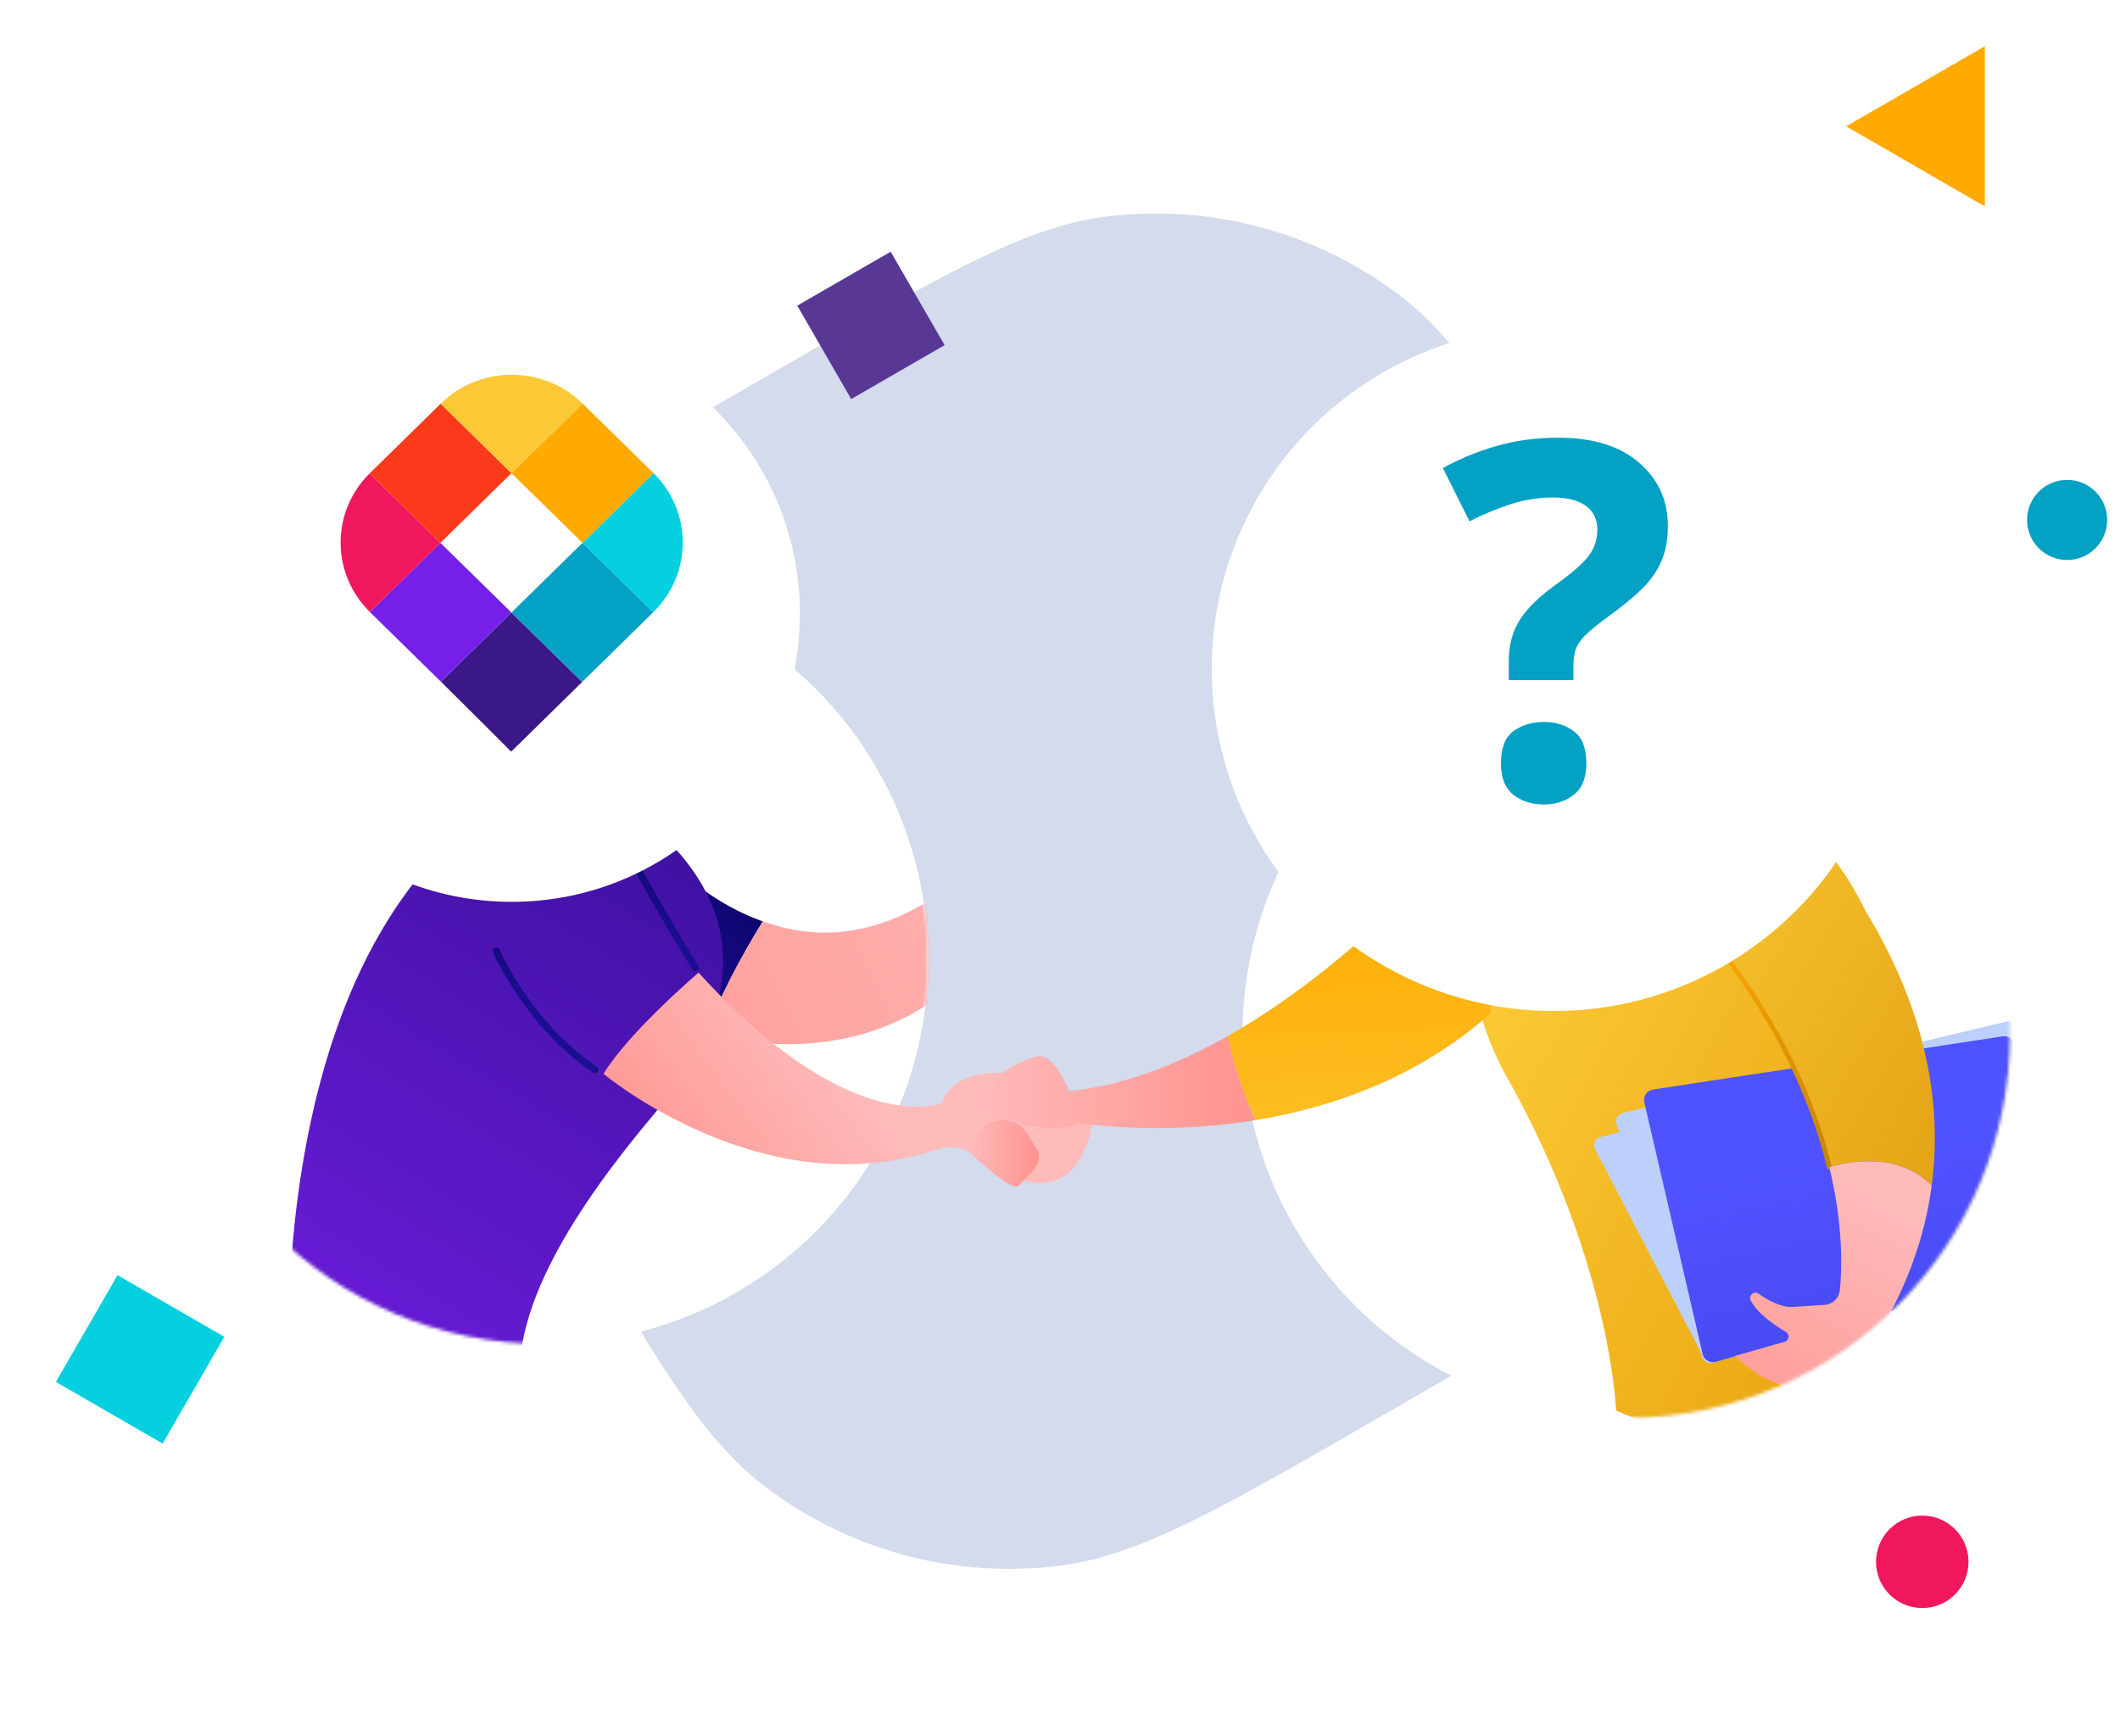 <svg width="645" height="528" viewBox="0 0 645 528" fill="none" xmlns="http://www.w3.org/2000/svg">
<path d="M170.251 362.994C141.713 313.565 127.444 288.85 124.263 264.693C120.022 232.481 128.751 199.903 148.53 174.127C163.364 154.796 188.078 140.527 237.507 111.989C286.936 83.451 311.651 69.183 335.809 66.002C368.021 61.761 400.598 70.49 426.374 90.269C445.705 105.102 459.974 129.817 488.512 179.246C517.05 228.675 531.319 253.39 534.5 277.547C538.741 309.759 530.012 342.337 510.233 368.113C495.399 387.444 470.685 401.713 421.256 430.251C371.826 458.789 347.112 473.058 322.954 476.238C290.742 480.48 258.164 471.75 232.388 451.971C213.058 437.138 198.789 412.423 170.251 362.994Z" fill="#D3DBEC"/>
<rect x="242.562" y="92.983" width="32.821" height="32.821" transform="rotate(-30 242.562 92.983)" fill="#593895"/>
<rect x="68.239" y="406.682" width="37.51" height="37.51" transform="rotate(120 68.239 406.682)" fill="#05D0DF"/>
<circle cx="628.914" cy="158.179" r="12.191" fill="#03A1C4"/>
<circle cx="584.84" cy="475.138" r="14.066" fill="#F1175D"/>
<path d="M603.878 62.793L561.679 38.43L603.878 14.066L603.878 62.793Z" fill="#FFAA01"/>
<path opacity="0.5" d="M508.07 401.242C509.287 401.056 510.556 400.678 511.767 400.254C512.987 399.83 514.181 399.327 515.349 398.763C517.678 397.628 519.935 396.339 522.082 394.878C526.401 391.99 530.372 388.598 534.114 384.98C541.581 377.695 548.004 369.392 554.105 360.819C557.178 356.545 560.199 352.207 563.487 348.018C566.776 343.848 570.413 339.8 574.883 336.688C577.111 335.138 579.548 333.863 582.122 332.978C584.692 332.081 587.39 331.605 590.078 331.458C595.474 331.178 600.785 332.15 605.875 333.592C606.061 333.644 606.165 333.836 606.113 334.019C606.064 334.195 605.884 334.303 605.705 334.264H605.699C600.58 333.155 595.337 332.391 590.183 332.894C587.615 333.151 585.094 333.706 582.702 334.597C580.311 335.49 578.063 336.743 576.002 338.257C571.859 341.291 568.482 345.294 565.321 349.44C562.15 353.593 559.22 357.971 556.167 362.287C553.126 366.61 549.988 370.89 546.664 375.04C545.819 376.067 544.941 377.069 544.08 378.087C543.215 379.098 542.364 380.122 541.437 381.081L538.704 383.998L535.82 386.774C531.921 390.418 527.719 393.772 523.126 396.541C520.849 397.954 518.432 399.148 515.942 400.146C513.437 401.125 510.886 401.957 508.11 402.146C507.862 402.162 507.65 401.976 507.63 401.729C507.614 401.494 507.78 401.291 508.008 401.255L508.07 401.242Z" fill="white"/>
<circle cx="165.633" cy="292.109" r="116.75" fill="white"/>
<mask id="mask0_341_1305" style="mask-type:alpha" maskUnits="userSpaceOnUse" x="48" y="175" width="235" height="234">
<circle cx="165.633" cy="292.109" r="116.75" fill="white"/>
</mask>
<g mask="url(#mask0_341_1305)">
<path d="M195.646 252.996L197.767 309.943C203.789 312.015 209.524 313.626 214.982 314.83C218.398 303.836 225.918 290.34 232.077 280.305C209.449 272.312 195.646 252.996 195.646 252.996Z" fill="url(#paint0_linear_341_1305)"/>
<path d="M308.6 252.027C277.566 285.535 252.446 287.508 232.073 280.308C225.914 290.343 218.394 303.836 214.979 314.833C297.858 333.106 317.373 256.914 317.373 256.914L308.6 252.027Z" fill="url(#paint1_linear_341_1305)"/>
<path d="M88.209 425.005C88.209 425.005 77.619 289.502 154.815 242.492C154.815 242.492 176.399 228.242 203.29 255.838C230.185 283.43 221.523 312.1 198.954 338.965C176.386 365.83 153.399 399.507 158.87 426.369C152.463 429.461 140.047 433.06 123.696 433.089C107.176 433.122 94.629 428.104 88.209 425.005Z" fill="url(#paint2_linear_341_1305)"/>
<path d="M180.989 326.493C180.78 326.493 180.571 326.434 180.385 326.307C159.79 312.39 150.101 289.929 150.006 289.704C149.775 289.156 150.029 288.523 150.577 288.288C151.125 288.056 151.758 288.311 151.993 288.859C152.088 289.077 161.542 310.968 181.595 324.516C182.088 324.849 182.219 325.521 181.886 326.013C181.674 326.327 181.334 326.493 180.989 326.493Z" fill="url(#paint3_linear_341_1305)"/>
<path d="M211.577 295.452C211.221 295.452 210.875 295.279 210.67 294.956C210.608 294.858 204.331 285.088 192.375 263.684C188.734 257.166 183.958 253.039 178.174 251.421C168.582 248.736 159.334 253.884 159.239 253.936C158.721 254.229 158.065 254.047 157.768 253.531C157.474 253.013 157.654 252.354 158.172 252.06C158.58 251.828 167.444 246.501 177.909 249.418C184.274 251.195 190.323 255.587 194.257 262.63C206.171 283.962 212.418 293.69 212.48 293.788C212.803 294.291 212.66 294.956 212.157 295.279C211.981 295.397 211.779 295.452 211.577 295.452Z" fill="url(#paint4_linear_341_1305)"/>
</g>
<circle cx="494.783" cy="314.615" r="116.75" fill="white"/>
<mask id="mask1_341_1305" style="mask-type:alpha" maskUnits="userSpaceOnUse" x="378" y="197" width="234" height="235">
<circle cx="494.783" cy="314.615" r="116.75" fill="white"/>
</mask>
<g mask="url(#mask1_341_1305)">
<path d="M491.68 429.093C491.68 429.093 490.16 383.985 458.49 327.742C448.585 310.149 445.062 289.671 448.148 269.719L451.616 247.31C451.616 247.31 495.077 232.603 543.254 246.69C543.254 246.69 610.054 288.076 565.409 429.093C558.483 432.283 545.678 437.092 528.992 437.177C511.825 437.268 498.659 432.306 491.68 429.093Z" fill="url(#paint5_linear_341_1305)"/>
<path d="M486.816 345.946C485.263 346.354 484.493 348.099 485.233 349.522L517.837 412.037C518.388 413.094 519.605 413.613 520.75 413.284L627.399 382.491C628.726 382.106 629.493 380.719 629.108 379.391L610.738 315.796C610.359 314.491 609.009 313.724 607.697 314.07L486.816 345.946Z" fill="#BDD0FB"/>
<path d="M493.696 338.603C492.169 338.968 491.301 340.583 491.846 342.054L517.945 412.948C518.418 414.236 519.811 414.941 521.129 414.559L627.457 383.861C628.782 383.479 629.581 382.138 629.291 380.791L614.555 312.56C614.245 311.124 612.816 310.224 611.387 310.563L493.696 338.603Z" fill="#BDD0FB"/>
<path d="M502.954 331.445C501.091 331.729 499.861 333.54 500.285 335.376L518.012 411.91C518.43 413.717 520.28 414.804 522.064 414.292L626.781 384.057C628.465 383.57 629.456 381.835 629.019 380.138L612.916 317.665C612.502 316.057 610.936 315.023 609.295 315.274L502.954 331.445Z" fill="url(#paint6_linear_341_1305)"/>
<path d="M587.723 360.63C595.849 299.236 548.539 252.027 548.539 252.027L520.389 284.843C541.76 311.483 551.919 335.892 556.561 355.064C562.714 353.273 577.531 350.445 587.723 360.63Z" fill="url(#paint7_linear_341_1305)"/>
<path d="M556.558 355.785C556.235 355.785 555.938 355.563 555.86 355.234C550.102 331.452 537.979 307.921 519.824 285.293C519.576 284.983 519.625 284.53 519.935 284.282C520.245 284.034 520.698 284.083 520.946 284.393C539.232 307.187 551.449 330.907 557.256 354.895C557.35 355.28 557.112 355.671 556.727 355.762C556.672 355.779 556.613 355.785 556.558 355.785Z" fill="url(#paint8_linear_341_1305)"/>
<path d="M556.558 355.068C560.871 372.886 560.417 386.183 559.762 392.529C559.514 394.923 557.592 396.789 555.191 396.959C552.464 397.151 548.755 397.399 545.44 397.592C541.796 397.801 537.751 395.497 535.046 393.573C533.666 392.591 531.879 394.121 532.649 395.631C534.668 399.582 539.793 403.099 543.323 405.167C544.608 405.92 544.367 407.839 542.935 408.247L527.83 412.527C552.647 435.908 569.033 409.747 569.033 409.747C579.988 392.819 585.651 376.266 587.723 360.633C577.531 350.445 562.714 353.273 556.558 355.068Z" fill="url(#paint9_linear_341_1305)"/>
</g>
<g filter="url(#filter0_d_341_1305)">
<circle cx="155.679" cy="171.679" r="87.68" fill="white"/>
</g>
<path d="M134.152 207.387C139.989 213.113 155.528 228.649 155.52 228.665C155.465 228.766 170.958 213.509 177.128 207.459L155.604 186.346L134.152 207.387Z" fill="#3A1888"/>
<path d="M155.607 186.346L177.132 207.459C177.165 207.422 177.203 207.382 177.238 207.353L198.743 186.259L177.219 165.148L155.607 186.346Z" fill="#03A1C4"/>
<path d="M198.741 186.259L198.796 186.202C210.691 174.537 210.7 155.63 198.831 143.948L177.217 165.148L198.741 186.259Z" fill="#05D0DF"/>
<path d="M133.989 165.148L112.544 186.184C112.549 186.192 112.552 186.198 112.559 186.203L134.118 207.354C134.129 207.366 134.141 207.375 134.153 207.388L155.605 186.347L133.989 165.148Z" fill="#761FE8"/>
<path d="M155.607 143.947L177.219 165.148L198.834 143.947C198.816 143.936 198.809 143.926 198.799 143.912L177.238 122.766C177.234 122.759 177.226 122.755 177.219 122.748L155.607 143.947Z" fill="#FFAA01"/>
<path d="M112.453 144.021C100.665 155.7 100.695 174.541 112.547 186.184L133.992 165.148L112.453 144.021Z" fill="#F1175D"/>
<path d="M155.609 143.947L134.07 122.82L112.565 143.912C112.529 143.947 112.495 143.986 112.457 144.021L133.995 165.148L155.609 143.947Z" fill="#FB3A1B"/>
<path d="M177.219 122.749C165.31 111.088 146.022 111.095 134.12 122.766L134.066 122.821L155.606 143.948L177.219 122.749Z" fill="#FBC935"/>
<path d="M183.615 326.672C183.615 326.672 232.387 367.52 285.054 349.695C288.319 348.589 291.891 348.83 294.942 350.438L310.082 358.434C316.437 361.791 324.306 359.586 327.996 353.42C330.1 349.9 331.894 345.884 332.25 342.031L302.624 330.039L304.807 326.405C304.807 326.405 290.342 325.178 286.558 335.546C286.558 335.546 259.007 347.006 212.542 295.899C212.539 295.902 191.455 313.829 183.615 326.672Z" fill="url(#paint10_linear_341_1305)"/>
<path d="M294.939 350.442C294.939 350.442 307.333 362.564 309.724 360.8C310.576 360.173 312.722 357.89 314.807 355.352C316.275 353.561 316.428 351.026 315.169 349.081L312.246 344.57C309.46 340.273 303.497 339.369 299.634 342.733C297.683 344.429 295.915 346.886 294.939 350.442Z" fill="url(#paint11_linear_341_1305)"/>
<path d="M325.263 331.961C325.263 331.961 320.829 320.291 315.652 321.358C310.475 322.428 304.808 326.405 304.808 326.405L296.489 337.657C296.489 337.657 319.844 346.856 328.055 341.585C328.055 341.585 351.909 345.705 382.034 340.762C377.672 331.556 375.075 322.34 373.548 315.186C358.291 323.825 341.858 330.274 325.263 331.961Z" fill="url(#paint12_linear_341_1305)"/>
<path d="M451.622 247.31C451.622 247.31 417.468 290.327 373.548 315.189C375.075 322.343 377.671 331.559 382.033 340.766C404.817 337.027 431.186 328.105 453.543 308.28L451.622 247.31Z" fill="url(#paint13_linear_341_1305)"/>
<g filter="url(#filter1_d_341_1305)">
<circle cx="472.746" cy="188.487" r="104.09" fill="white"/>
</g>
<path d="M459.034 206.915V201.446C459.034 198.096 459.504 195.14 460.445 192.578C461.385 189.966 462.895 187.503 464.974 185.187C467.053 182.823 469.8 180.408 473.215 177.945C476.284 175.777 478.734 173.831 480.566 172.107C482.446 170.382 483.808 168.683 484.649 167.007C485.54 165.283 485.986 163.337 485.986 161.169C485.986 157.967 484.798 155.528 482.422 153.853C480.046 152.178 476.729 151.34 472.473 151.34C468.216 151.34 463.984 152.005 459.776 153.336C455.619 154.666 451.387 156.415 447.08 158.583L438.987 142.398C443.937 139.639 449.308 137.422 455.099 135.747C460.89 134.023 467.226 133.16 474.106 133.16C484.699 133.16 492.891 135.698 498.682 140.772C504.523 145.798 507.443 152.202 507.443 159.987C507.443 164.125 506.775 167.722 505.438 170.776C504.151 173.782 502.171 176.59 499.499 179.201C496.875 181.763 493.584 184.473 489.624 187.331C486.654 189.498 484.377 191.321 482.793 192.799C481.209 194.277 480.12 195.755 479.526 197.233C478.982 198.662 478.709 200.411 478.709 202.48V206.915H459.034ZM456.658 232.189C456.658 227.558 457.92 224.306 460.445 222.434C463.019 220.562 466.112 219.626 469.726 219.626C473.24 219.626 476.259 220.562 478.784 222.434C481.358 224.306 482.644 227.558 482.644 232.189C482.644 236.623 481.358 239.826 478.784 241.796C476.259 243.767 473.24 244.752 469.726 244.752C466.112 244.752 463.019 243.767 460.445 241.796C457.92 239.826 456.658 236.623 456.658 232.189Z" fill="#03A1C4"/>
<defs>
<filter id="filter0_d_341_1305" x="0" y="31" width="311.359" height="311.359" filterUnits="userSpaceOnUse" color-interpolation-filters="sRGB">
<feFlood flood-opacity="0" result="BackgroundImageFix"/>
<feColorMatrix in="SourceAlpha" type="matrix" values="0 0 0 0 0 0 0 0 0 0 0 0 0 0 0 0 0 0 127 0" result="hardAlpha"/>
<feOffset dy="15"/>
<feGaussianBlur stdDeviation="34"/>
<feComposite in2="hardAlpha" operator="out"/>
<feColorMatrix type="matrix" values="0 0 0 0 0.2 0 0 0 0 0.2 0 0 0 0 0.349 0 0 0 0.15 0"/>
<feBlend mode="normal" in2="BackgroundImageFix" result="effect1_dropShadow_341_1305"/>
<feBlend mode="normal" in="SourceGraphic" in2="effect1_dropShadow_341_1305" result="shape"/>
</filter>
<filter id="filter1_d_341_1305" x="300.656" y="31.397" width="344.181" height="344.18" filterUnits="userSpaceOnUse" color-interpolation-filters="sRGB">
<feFlood flood-opacity="0" result="BackgroundImageFix"/>
<feColorMatrix in="SourceAlpha" type="matrix" values="0 0 0 0 0 0 0 0 0 0 0 0 0 0 0 0 0 0 127 0" result="hardAlpha"/>
<feOffset dy="15"/>
<feGaussianBlur stdDeviation="34"/>
<feComposite in2="hardAlpha" operator="out"/>
<feColorMatrix type="matrix" values="0 0 0 0 0.2 0 0 0 0 0.2 0 0 0 0 0.349 0 0 0 0.15 0"/>
<feBlend mode="normal" in2="BackgroundImageFix" result="effect1_dropShadow_341_1305"/>
<feBlend mode="normal" in="SourceGraphic" in2="effect1_dropShadow_341_1305" result="shape"/>
</filter>
<linearGradient id="paint0_linear_341_1305" x1="235.988" y1="252.615" x2="191.178" y2="298.34" gradientUnits="userSpaceOnUse">
<stop stop-color="#09005D"/>
<stop offset="1" stop-color="#1A0F91"/>
</linearGradient>
<linearGradient id="paint1_linear_341_1305" x1="349.574" y1="247.244" x2="144.641" y2="349.187" gradientUnits="userSpaceOnUse">
<stop stop-color="#FEBBBA"/>
<stop offset="1" stop-color="#FF928E"/>
</linearGradient>
<linearGradient id="paint2_linear_341_1305" x1="219.553" y1="232.562" x2="79.828" y2="461.372" gradientUnits="userSpaceOnUse">
<stop stop-color="#390F9A"/>
<stop offset="1" stop-color="#761FE8"/>
</linearGradient>
<linearGradient id="paint3_linear_341_1305" x1="137.667" y1="240.498" x2="165.515" y2="306.219" gradientUnits="userSpaceOnUse">
<stop stop-color="#09005D"/>
<stop offset="1" stop-color="#1A0F91"/>
</linearGradient>
<linearGradient id="paint4_linear_341_1305" x1="165.968" y1="228.435" x2="193.839" y2="294.21" gradientUnits="userSpaceOnUse">
<stop stop-color="#09005D"/>
<stop offset="1" stop-color="#1A0F91"/>
</linearGradient>
<linearGradient id="paint5_linear_341_1305" x1="452.969" y1="303.553" x2="637.237" y2="401.652" gradientUnits="userSpaceOnUse">
<stop stop-color="#FBC935"/>
<stop offset="1" stop-color="#E39803"/>
</linearGradient>
<linearGradient id="paint6_linear_341_1305" x1="562.679" y1="348.903" x2="591.943" y2="480.133" gradientUnits="userSpaceOnUse">
<stop stop-color="#4F52FF"/>
<stop offset="1" stop-color="#4042E2"/>
</linearGradient>
<linearGradient id="paint7_linear_341_1305" x1="494.315" y1="260.694" x2="666.483" y2="364.204" gradientUnits="userSpaceOnUse">
<stop stop-color="#FBC935"/>
<stop offset="1" stop-color="#D79004"/>
</linearGradient>
<linearGradient id="paint8_linear_341_1305" x1="509.182" y1="304.362" x2="567.764" y2="335.55" gradientUnits="userSpaceOnUse">
<stop stop-color="#FFAA01"/>
<stop offset="1" stop-color="#C68402"/>
</linearGradient>
<linearGradient id="paint9_linear_341_1305" x1="571.18" y1="363.51" x2="526.598" y2="449.244" gradientUnits="userSpaceOnUse">
<stop stop-color="#FEBBBA"/>
<stop offset="1" stop-color="#FF928E"/>
</linearGradient>
<linearGradient id="paint10_linear_341_1305" x1="262.383" y1="331.115" x2="200.197" y2="376.84" gradientUnits="userSpaceOnUse">
<stop stop-color="#FEBBBA"/>
<stop offset="1" stop-color="#FF928E"/>
</linearGradient>
<linearGradient id="paint11_linear_341_1305" x1="294.94" y1="350.831" x2="316.02" y2="350.831" gradientUnits="userSpaceOnUse">
<stop stop-color="#FEBBBA"/>
<stop offset="1" stop-color="#FF928E"/>
</linearGradient>
<linearGradient id="paint12_linear_341_1305" x1="296.488" y1="329.202" x2="382.033" y2="329.202" gradientUnits="userSpaceOnUse">
<stop stop-color="#FEBBBA"/>
<stop offset="1" stop-color="#FF928E"/>
</linearGradient>
<linearGradient id="paint13_linear_341_1305" x1="411.831" y1="262.033" x2="416.861" y2="390.521" gradientUnits="userSpaceOnUse">
<stop stop-color="#FFAA01"/>
<stop offset="1" stop-color="#FBC935"/>
</linearGradient>
</defs>
</svg>
